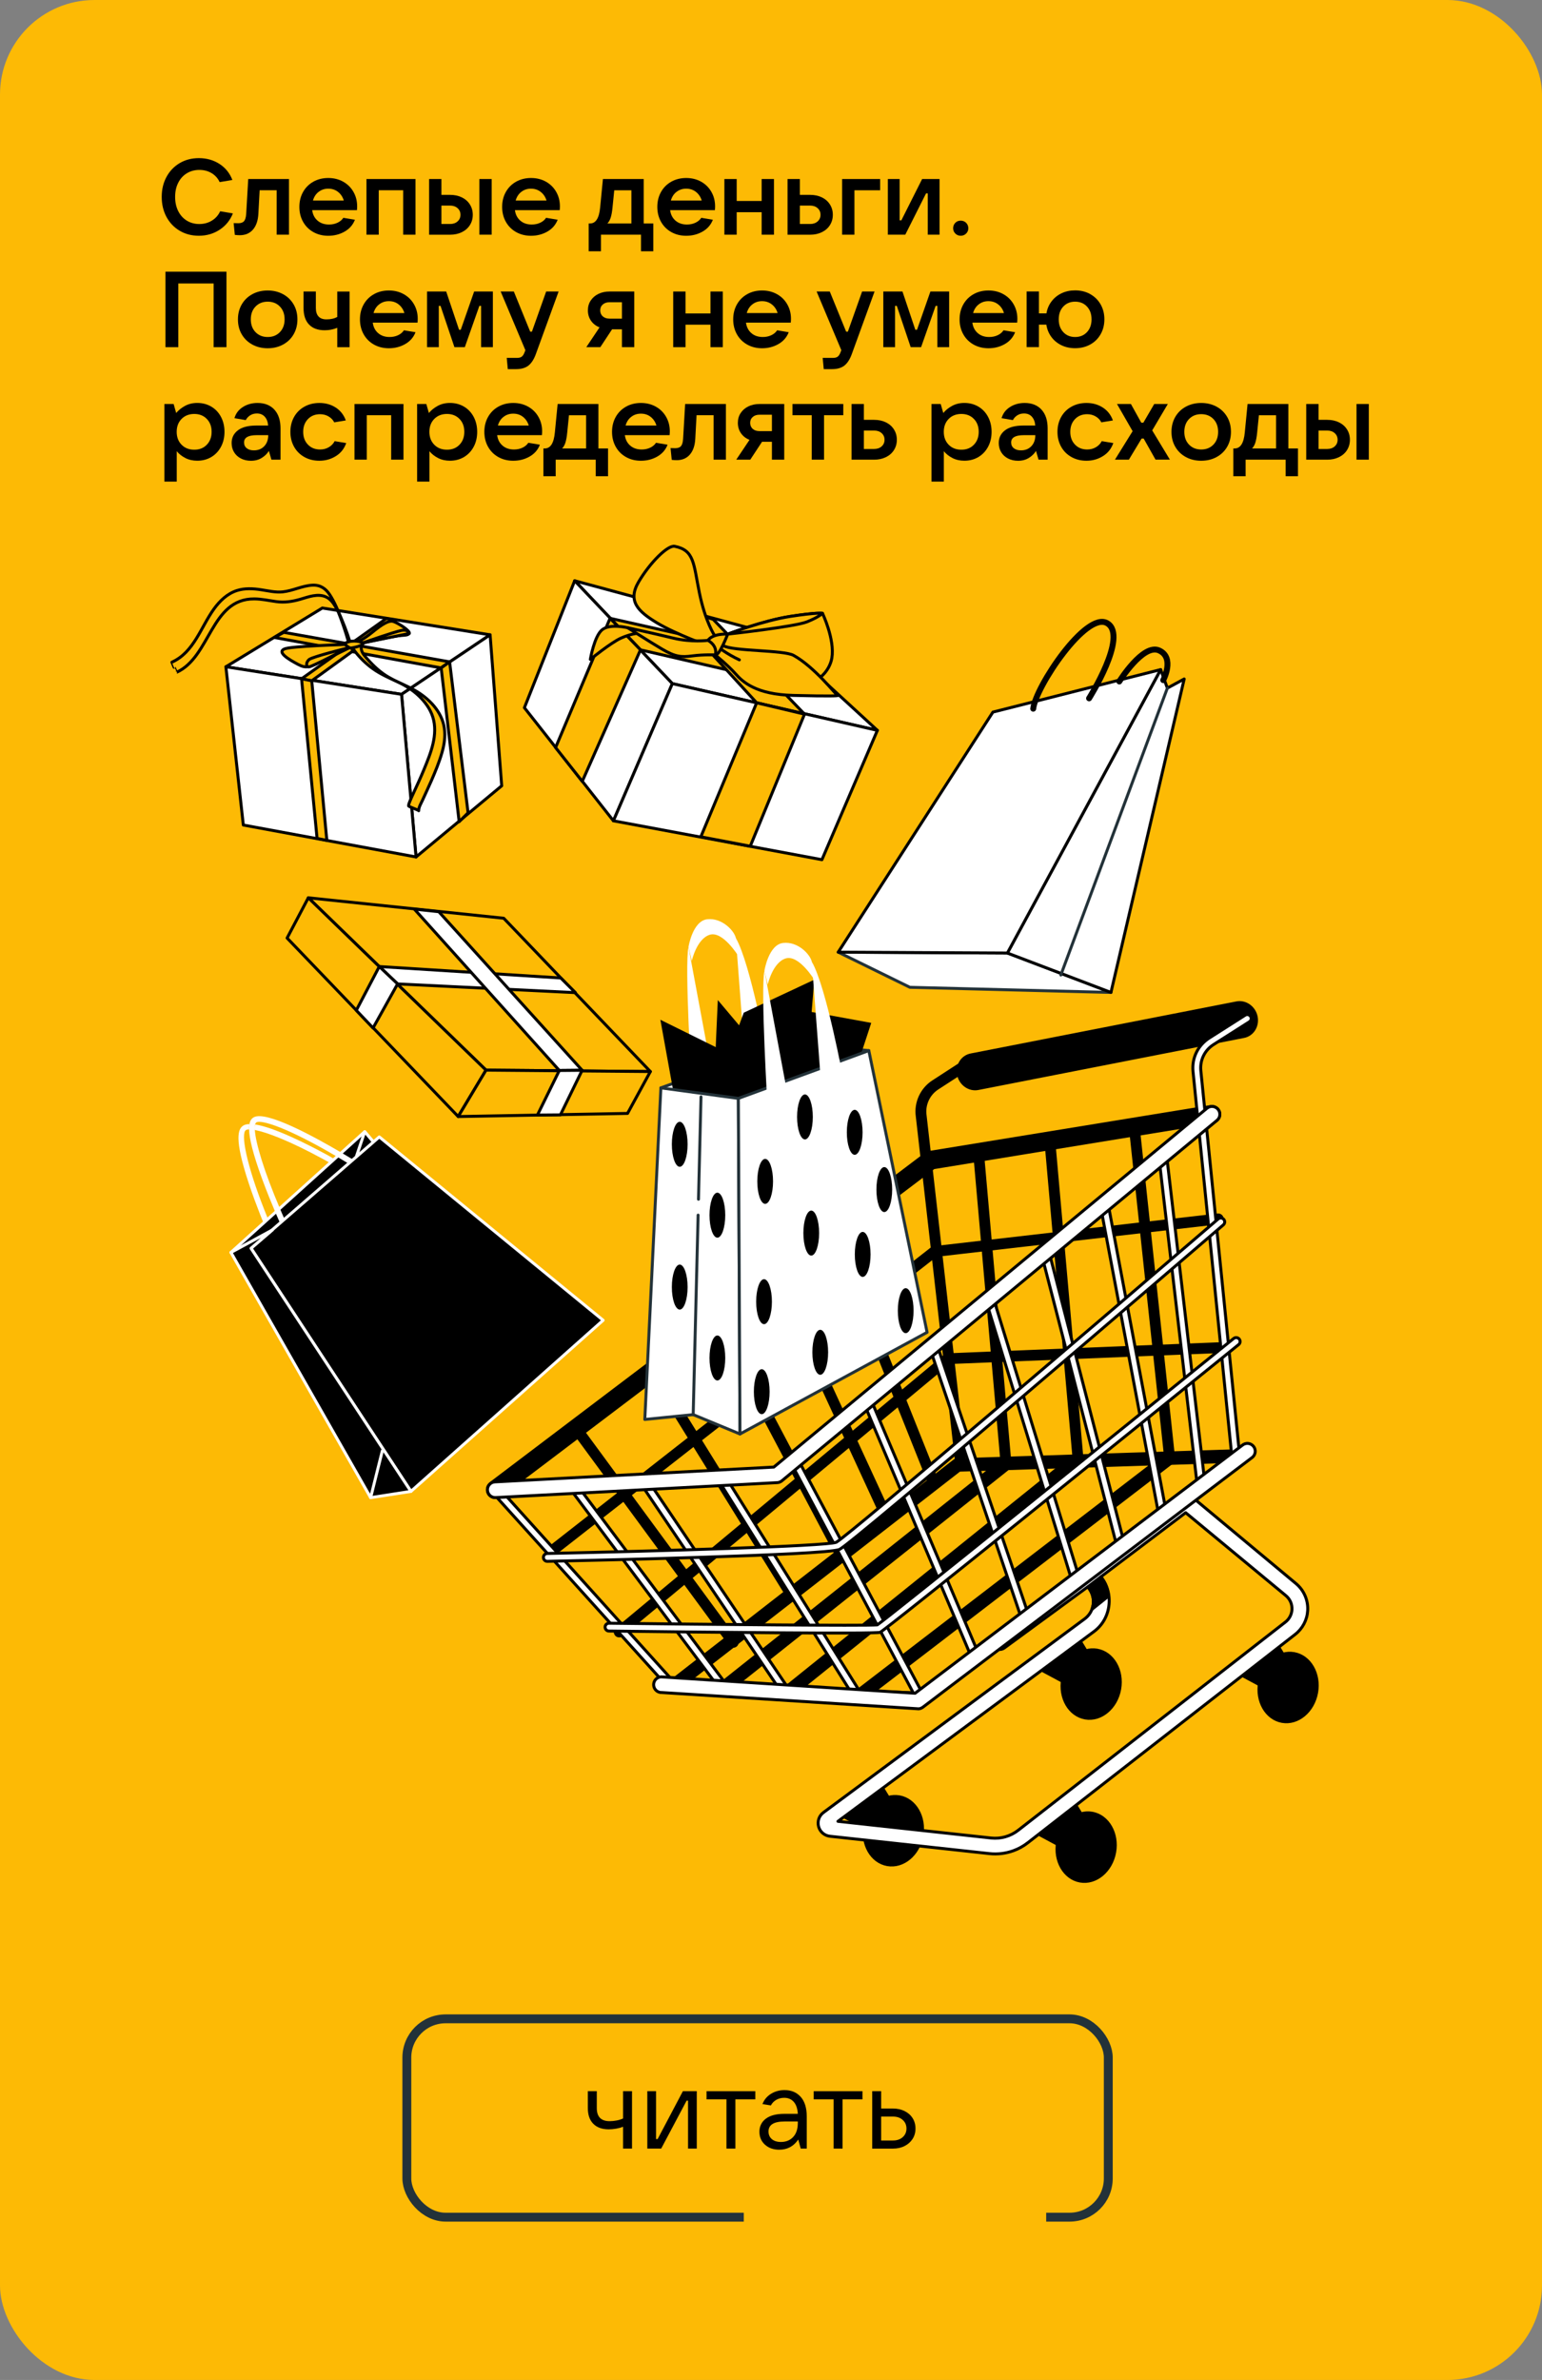 <?xml version="1.0" encoding="UTF-8"?> <svg xmlns="http://www.w3.org/2000/svg" id="_Слой_2" data-name="Слой 2" viewBox="0 0 521 804"><rect x="0" y="0" width="521" height="804" fill="#808080" stroke="none"/><defs><style> .cls-1, .cls-2, .cls-3, .cls-4, .cls-5, .cls-6, .cls-7, .cls-8 { stroke-linecap: round; stroke-linejoin: round; } .cls-1, .cls-2, .cls-5, .cls-6, .cls-7 { stroke: #000; } .cls-1, .cls-9 { fill: #fdba05; } .cls-2, .cls-3, .cls-10 { fill: #fff; } .cls-3, .cls-4, .cls-11 { stroke: #233239; } .cls-4, .cls-5, .cls-11, .cls-6 { fill: none; } .cls-11 { stroke-miterlimit: 10; stroke-width: 3px; } .cls-6 { stroke-width: 2px; } .cls-8 { stroke: #fff; } .cls-12, .cls-10, .cls-9 { stroke-width: 0px; } </style></defs><g id="_Слой_1-2" data-name="Слой 1"><g><rect class="cls-9" width="521" height="804" rx="31.95" ry="31.95"></rect><rect class="cls-11" x="137.46" y="682" width="237" height="67" rx="13.09" ry="13.09"></rect><rect class="cls-9" x="251.3" y="732.5" width="102.18" height="31" rx="11.57" ry="11.57"></rect><g><path class="cls-12" d="M210.51,718.46c-.68.28-1.46.49-2.32.64s-1.71.23-2.51.23c-2.24,0-3.98-.62-5.22-1.87-1.24-1.25-1.85-3.02-1.85-5.31v-5.71h3.03v5.71c0,2.95,1.45,4.42,4.35,4.42.76,0,1.54-.08,2.34-.23s1.54-.38,2.19-.68v-9.22h3.02v19.39h-3.02v-7.37Z"></path><path class="cls-12" d="M223.4,725.83h-4.69v-19.39h2.95v16.18h.53l8.54-16.18h4.69v19.39h-2.95v-16.18h-.49l-8.58,16.18Z"></path><path class="cls-12" d="M248.47,725.83h-3.02v-16.63h-6.73v-2.76h16.48v2.76h-6.73v16.63Z"></path><path class="cls-12" d="M270.56,708.38c1.35,1.55,2.02,3.75,2.02,6.6v10.85h-2.04l-.83-3.06c-1.54,2.29-3.68,3.44-6.43,3.44-1.97,0-3.57-.57-4.82-1.7s-1.87-2.59-1.87-4.38.72-3.31,2.17-4.4c1.45-1.1,3.53-1.64,6.26-1.64h4.54c-.1-1.76-.55-3.11-1.36-4.03-.81-.92-1.89-1.38-3.25-1.38-.98,0-1.87.23-2.66.68-.79.45-1.41,1.08-1.83,1.89l-2.84-.45c.55-1.46,1.51-2.61,2.86-3.46,1.35-.84,2.88-1.27,4.59-1.27,2.32,0,4.15.78,5.5,2.33ZM267.97,721.93c1.06-1.11,1.59-2.7,1.59-4.76v-.49h-4.5c-3.6,0-5.4,1.12-5.4,3.37,0,1.08.38,1.95,1.13,2.59s1.78.96,3.06.96c1.69,0,3.06-.55,4.12-1.66Z"></path><path class="cls-12" d="M284.68,725.83h-3.02v-16.63h-6.73v-2.76h16.48v2.76h-6.73v16.63Z"></path><path class="cls-12" d="M294.7,725.83v-19.39h3.02v5.86h4.01c1.46,0,2.77.29,3.93.87,1.16.58,2.06,1.38,2.7,2.4.64,1.02.96,2.19.96,3.5s-.33,2.48-.98,3.5c-.66,1.02-1.56,1.82-2.7,2.4s-2.45.87-3.91.87h-7.03ZM301.73,723.1c1.34,0,2.43-.38,3.27-1.13s1.27-1.73,1.27-2.91-.42-2.15-1.27-2.91c-.84-.76-1.93-1.13-3.27-1.13h-4.01v8.09h4.01Z"></path></g><g><path class="cls-12" d="M60.72,77.96c-1.9-1.12-3.39-2.68-4.47-4.67-1.07-1.99-1.61-4.25-1.61-6.78s.54-4.76,1.61-6.74c1.07-1.99,2.56-3.54,4.47-4.67s4.06-1.68,6.47-1.68c2.63,0,4.95.66,6.98,1.97s3.47,3.12,4.34,5.41l-4.3.72c-.6-1.3-1.51-2.31-2.73-3.04s-2.6-1.08-4.14-1.08-3.01.39-4.25,1.16c-1.24.77-2.21,1.84-2.89,3.22-.69,1.37-1.03,2.95-1.03,4.74s.34,3.37,1.03,4.76c.69,1.39,1.65,2.46,2.89,3.24,1.24.77,2.66,1.16,4.25,1.16s2.98-.38,4.23-1.14c1.25-.76,2.19-1.81,2.82-3.17l4.3.72c-.92,2.31-2.4,4.15-4.47,5.51-2.06,1.36-4.41,2.04-7.03,2.04-2.41,0-4.57-.56-6.47-1.68Z"></path><path class="cls-12" d="M83.86,60.48h13.78v18.8h-4.16v-15.01h-5.75l-.43,7.92c-.12,2.31-.73,4.1-1.83,5.37-1.1,1.27-2.59,1.9-4.47,1.9-.48,0-1.04-.04-1.66-.11l-.4-3.98c.29.02.81.04,1.56.04.92,0,1.57-.24,1.97-.71.4-.47.63-1.28.71-2.44l.69-11.79Z"></path><path class="cls-12" d="M120.6,71h-15.12c.19,1.47.79,2.65,1.81,3.53s2.3,1.32,3.87,1.32c1.06,0,2.02-.2,2.88-.61.86-.41,1.51-.96,1.97-1.66l3.91.65c-.67,1.74-1.84,3.07-3.49,4.01-1.65.94-3.49,1.41-5.52,1.41-1.88,0-3.56-.42-5.04-1.25-1.48-.83-2.64-1.99-3.47-3.47-.83-1.48-1.25-3.16-1.25-5.04s.42-3.56,1.25-5.04c.83-1.48,1.99-2.64,3.47-3.47,1.48-.83,3.16-1.25,5.04-1.25s3.56.42,5.04,1.25c1.48.83,2.64,1.98,3.47,3.44.83,1.46,1.25,3.08,1.25,4.86,0,.36-.02.81-.07,1.34ZM107.64,64.82c-.93.72-1.56,1.7-1.9,2.93h10.42c-.36-1.21-1.01-2.18-1.93-2.91-.93-.74-2.03-1.1-3.31-1.1s-2.34.36-3.27,1.08Z"></path><path class="cls-12" d="M127.98,79.28h-4.16v-18.8h16.56v18.8h-4.16v-15.01h-8.25v15.01Z"></path><path class="cls-12" d="M144.98,79.28v-18.8h4.16v5.35h2.93c1.5,0,2.82.28,3.98.85s2.06,1.36,2.71,2.39.98,2.19.98,3.49-.33,2.47-.98,3.49c-.65,1.03-1.56,1.82-2.73,2.39-1.17.57-2.49.85-3.96.85h-7.09ZM152.07,75.67c1.04,0,1.88-.29,2.53-.87.65-.58.98-1.33.98-2.24s-.33-1.66-.98-2.24c-.65-.58-1.5-.87-2.53-.87h-2.93v6.22h2.93ZM166.13,79.28h-4.16v-18.8h4.16v18.8Z"></path><path class="cls-12" d="M189.1,71h-15.12c.19,1.47.8,2.65,1.81,3.53s2.3,1.32,3.87,1.32c1.06,0,2.02-.2,2.88-.61s1.51-.96,1.97-1.66l3.91.65c-.68,1.74-1.84,3.07-3.49,4.01-1.65.94-3.49,1.41-5.51,1.41-1.88,0-3.56-.42-5.04-1.25s-2.64-1.99-3.47-3.47-1.25-3.16-1.25-5.04.42-3.56,1.25-5.04,1.99-2.64,3.47-3.47,3.16-1.25,5.04-1.25,3.56.42,5.04,1.25,2.64,1.98,3.47,3.44c.83,1.46,1.25,3.08,1.25,4.86,0,.36-.02.81-.07,1.34ZM176.13,64.82c-.93.72-1.56,1.7-1.9,2.93h10.42c-.36-1.21-1.01-2.18-1.94-2.91s-2.03-1.1-3.31-1.1-2.34.36-3.27,1.08Z"></path><path class="cls-12" d="M198.9,84.89v-9.4h.47c1.93,0,3.06-1.8,3.4-5.39l.94-9.62h13.78v15.01h3.25v9.4h-4.16v-5.61h-13.53v5.61h-4.16ZM213.33,75.49v-11.21h-5.79l-.58,5.75c-.14,1.47-.35,2.63-.62,3.47-.27.84-.64,1.51-1.12,1.99h8.1Z"></path><path class="cls-12" d="M241.54,71h-15.12c.19,1.47.79,2.65,1.81,3.53s2.3,1.32,3.87,1.32c1.06,0,2.02-.2,2.88-.61.86-.41,1.51-.96,1.97-1.66l3.91.65c-.67,1.74-1.84,3.07-3.49,4.01-1.65.94-3.49,1.41-5.52,1.41-1.88,0-3.56-.42-5.04-1.25-1.48-.83-2.64-1.99-3.47-3.47-.83-1.48-1.25-3.16-1.25-5.04s.42-3.56,1.25-5.04c.83-1.48,1.99-2.64,3.47-3.47,1.48-.83,3.16-1.25,5.04-1.25s3.56.42,5.04,1.25c1.48.83,2.64,1.98,3.47,3.44.83,1.46,1.25,3.08,1.25,4.86,0,.36-.02.81-.07,1.34ZM228.57,64.82c-.93.72-1.56,1.7-1.9,2.93h10.42c-.36-1.21-1.01-2.18-1.93-2.91-.93-.74-2.03-1.1-3.31-1.1s-2.34.36-3.27,1.08Z"></path><path class="cls-12" d="M257.34,67.89v-7.41h4.16v18.8h-4.16v-7.59h-8.43v7.59h-4.16v-18.8h4.16v7.41h8.43Z"></path><path class="cls-12" d="M266.09,79.28v-18.8h4.16v5.35h3.47c1.49,0,2.82.28,3.98.85s2.06,1.36,2.71,2.39c.65,1.02.98,2.19.98,3.49s-.33,2.47-.98,3.49c-.65,1.03-1.56,1.82-2.73,2.39-1.17.57-2.49.85-3.96.85h-7.63ZM273.72,75.67c1.04,0,1.88-.29,2.53-.87.65-.58.98-1.33.98-2.24s-.33-1.66-.98-2.24c-.65-.58-1.5-.87-2.53-.87h-3.47v6.22h3.47Z"></path><path class="cls-12" d="M288.69,79.28h-4.16v-18.8h12.84v3.8h-8.68v15.01Z"></path><path class="cls-12" d="M305.87,79.28h-5.89v-18.8h3.98v13.96h.58l7.02-13.96h5.89v18.8h-3.98v-13.96h-.58l-7.02,13.96Z"></path><path class="cls-12" d="M322.78,78.9c-.49-.49-.74-1.09-.74-1.79s.24-1.33.72-1.83c.48-.49,1.1-.74,1.84-.74s1.33.25,1.83.74c.49.5.74,1.1.74,1.83s-.25,1.3-.74,1.79c-.49.49-1.1.74-1.83.74s-1.33-.25-1.83-.74Z"></path><path class="cls-12" d="M60.25,117.28h-4.34v-25.5h20.61v25.5h-4.34v-21.52h-11.93v21.52Z"></path><path class="cls-12" d="M85.25,116.4c-1.53-.83-2.72-1.99-3.58-3.47-.86-1.48-1.28-3.16-1.28-5.04s.43-3.56,1.28-5.04c.86-1.48,2.05-2.64,3.58-3.47s3.26-1.25,5.19-1.25,3.66.42,5.19,1.25,2.72,1.99,3.58,3.47,1.28,3.16,1.28,5.04-.43,3.56-1.28,5.04-2.05,2.64-3.58,3.47-3.26,1.25-5.19,1.25-3.66-.42-5.19-1.25ZM94.57,112.2c1.06-1.1,1.59-2.54,1.59-4.32s-.53-3.22-1.59-4.32c-1.06-1.1-2.44-1.65-4.12-1.65s-3.06.55-4.12,1.65c-1.06,1.1-1.59,2.54-1.59,4.32s.53,3.22,1.59,4.32c1.06,1.1,2.43,1.65,4.12,1.65s3.06-.55,4.12-1.65Z"></path><path class="cls-12" d="M113.95,110.74c-.58.24-1.24.44-1.99.6-.75.16-1.5.23-2.24.23-2.31,0-4.09-.65-5.32-1.95-1.23-1.3-1.84-3.16-1.84-5.57v-5.57h4.16v5.57c0,1.25.3,2.21.9,2.86.6.65,1.49.98,2.68.98,1.47,0,2.69-.28,3.65-.83v-8.57h4.16v18.8h-4.16v-6.55Z"></path><path class="cls-12" d="M141.07,109h-15.12c.19,1.47.79,2.65,1.81,3.53s2.3,1.32,3.87,1.32c1.06,0,2.02-.2,2.88-.61.86-.41,1.51-.96,1.97-1.66l3.91.65c-.67,1.74-1.84,3.07-3.49,4.01-1.65.94-3.49,1.41-5.52,1.41-1.88,0-3.56-.42-5.04-1.25-1.48-.83-2.64-1.99-3.47-3.47-.83-1.48-1.25-3.16-1.25-5.04s.42-3.56,1.25-5.04c.83-1.48,1.99-2.64,3.47-3.47,1.48-.83,3.16-1.25,5.04-1.25s3.56.42,5.04,1.25c1.48.83,2.64,1.98,3.47,3.44.83,1.46,1.25,3.08,1.25,4.86,0,.36-.02.81-.07,1.34ZM128.11,102.82c-.93.72-1.56,1.7-1.9,2.93h10.42c-.36-1.21-1.01-2.18-1.93-2.91-.93-.74-2.03-1.1-3.31-1.1s-2.34.36-3.27,1.08Z"></path><path class="cls-12" d="M148.27,117.28h-3.98v-18.8h6.47l4.34,12.91h.58l4.52-12.91h6.33v18.8h-3.98v-13.96h-.58l-4.92,13.96h-3.51l-4.7-13.96h-.58v13.96Z"></path><path class="cls-12" d="M184.51,98.48h4.23l-7.7,21.16c-.65,1.78-1.49,3.07-2.51,3.87-1.03.79-2.39,1.19-4.1,1.19h-2.86l-.36-3.8h3.51c.7,0,1.24-.15,1.61-.45.37-.3.69-.83.96-1.57l.22-.58-8.35-19.82h4.45l5.53,13.56h.58l4.81-13.56Z"></path><path class="cls-12" d="M214.3,98.48v18.8h-4.16v-6.04h-3.33l-3.98,6.04h-4.74l4.48-6.69c-1.23-.48-2.19-1.23-2.89-2.24-.7-1.01-1.05-2.18-1.05-3.51,0-1.23.31-2.33.94-3.29.63-.96,1.5-1.72,2.6-2.26,1.11-.54,2.36-.81,3.76-.81h8.35ZM210.14,107.63v-5.53h-4.19c-.94,0-1.7.25-2.28.76-.58.51-.87,1.17-.87,1.99s.29,1.52.87,2.03c.58.51,1.34.76,2.28.76h4.19Z"></path><path class="cls-12" d="M240.05,105.89v-7.41h4.16v18.8h-4.16v-7.59h-8.43v7.59h-4.16v-18.8h4.16v7.41h8.43Z"></path><path class="cls-12" d="M267.17,109h-15.12c.19,1.47.8,2.65,1.81,3.53s2.3,1.32,3.87,1.32c1.06,0,2.02-.2,2.88-.61s1.51-.96,1.97-1.66l3.91.65c-.68,1.74-1.84,3.07-3.49,4.01-1.65.94-3.49,1.41-5.51,1.41-1.88,0-3.56-.42-5.04-1.25s-2.64-1.99-3.47-3.47-1.25-3.16-1.25-5.04.42-3.56,1.25-5.04,1.99-2.64,3.47-3.47,3.16-1.25,5.04-1.25,3.56.42,5.04,1.25,2.64,1.98,3.47,3.44c.83,1.46,1.25,3.08,1.25,4.86,0,.36-.02.81-.07,1.34ZM254.21,102.82c-.93.72-1.56,1.7-1.9,2.93h10.42c-.36-1.21-1.01-2.18-1.94-2.91s-2.03-1.1-3.31-1.1-2.34.36-3.27,1.08Z"></path><path class="cls-12" d="M291.26,98.48h4.23l-7.7,21.16c-.65,1.78-1.49,3.07-2.51,3.87-1.03.79-2.39,1.19-4.1,1.19h-2.86l-.36-3.8h3.51c.7,0,1.24-.15,1.61-.45.37-.3.69-.83.96-1.57l.22-.58-8.35-19.82h4.45l5.53,13.56h.58l4.81-13.56Z"></path><path class="cls-12" d="M302.43,117.28h-3.98v-18.8h6.47l4.34,12.91h.58l4.52-12.91h6.33v18.8h-3.98v-13.96h-.58l-4.92,13.96h-3.51l-4.7-13.96h-.58v13.96Z"></path><path class="cls-12" d="M343.66,109h-15.12c.19,1.47.8,2.65,1.81,3.53s2.3,1.32,3.87,1.32c1.06,0,2.02-.2,2.88-.61s1.51-.96,1.97-1.66l3.91.65c-.68,1.74-1.84,3.07-3.49,4.01-1.65.94-3.49,1.41-5.51,1.41-1.88,0-3.56-.42-5.04-1.25s-2.64-1.99-3.47-3.47-1.25-3.16-1.25-5.04.42-3.56,1.25-5.04,1.99-2.64,3.47-3.47,3.16-1.25,5.04-1.25,3.56.42,5.04,1.25,2.64,1.98,3.47,3.44c.83,1.46,1.25,3.08,1.25,4.86,0,.36-.02.81-.07,1.34ZM330.69,102.82c-.93.72-1.56,1.7-1.9,2.93h10.42c-.36-1.21-1.01-2.18-1.94-2.91s-2.03-1.1-3.31-1.1-2.34.36-3.27,1.08Z"></path><path class="cls-12" d="M368.36,99.36c1.49.83,2.66,1.99,3.51,3.47.84,1.48,1.27,3.16,1.27,5.04s-.42,3.56-1.27,5.04c-.84,1.48-2.01,2.64-3.51,3.47-1.5.83-3.2,1.25-5.1,1.25-1.71,0-3.25-.33-4.63-1s-2.51-1.6-3.4-2.8c-.89-1.21-1.46-2.59-1.7-4.16h-2.5v7.59h-4.16v-18.8h4.16v7.41h2.53c.26-1.54.84-2.9,1.74-4.07.89-1.17,2.02-2.08,3.38-2.73,1.36-.65,2.89-.98,4.57-.98,1.9,0,3.6.42,5.1,1.25ZM367.26,112.2c1.02-1.1,1.54-2.54,1.54-4.32s-.51-3.22-1.54-4.32-2.36-1.65-4-1.65-2.97.55-4,1.65-1.54,2.54-1.54,4.32.51,3.22,1.54,4.32c1.02,1.1,2.36,1.65,4,1.65s2.97-.55,4-1.65Z"></path><path class="cls-12" d="M55.55,162.7v-26.22h3.11l.87,3.04c.77-.94,1.76-1.74,2.97-2.4,1.21-.66,2.59-1,4.16-1,1.76,0,3.34.42,4.74,1.25,1.4.83,2.49,1.99,3.27,3.47s1.18,3.16,1.18,5.04-.39,3.56-1.18,5.04-1.88,2.64-3.27,3.47c-1.4.83-2.98,1.25-4.74,1.25-1.52,0-2.87-.31-4.05-.92-1.18-.61-2.15-1.38-2.89-2.3v10.27h-4.16ZM69.87,150.24c1.08-1.12,1.63-2.57,1.63-4.36s-.54-3.24-1.63-4.36-2.5-1.68-4.23-1.68-3.19.56-4.29,1.68c-1.1,1.12-1.65,2.57-1.65,4.36s.55,3.24,1.65,4.36c1.1,1.12,2.53,1.68,4.29,1.68s3.15-.56,4.23-1.68Z"></path><path class="cls-12" d="M92.7,138.38c1.39,1.51,2.08,3.62,2.08,6.35v10.56h-3.07l-.87-2.96c-.53.89-1.31,1.67-2.35,2.33-1.04.66-2.27,1-3.69,1-1.25,0-2.38-.25-3.38-.76-1-.51-1.78-1.22-2.33-2.13-.56-.92-.83-1.95-.83-3.11,0-1.78.71-3.21,2.12-4.29,1.41-1.07,3.47-1.61,6.17-1.61h4.05c-.1-1.25-.48-2.25-1.14-2.98s-1.55-1.1-2.66-1.1c-.89,0-1.66.22-2.31.65-.65.43-1.13.96-1.45,1.59l-3.83-.65c.46-1.59,1.4-2.84,2.84-3.76,1.43-.92,3.09-1.38,4.97-1.38,2.41,0,4.31.75,5.7,2.26ZM89.29,150.73c.89-.94,1.34-2.18,1.34-3.72h-3.94c-2.82,0-4.23.82-4.23,2.46,0,.82.3,1.47.9,1.95s1.41.72,2.42.72c1.45,0,2.62-.47,3.51-1.41Z"></path><path class="cls-12" d="M102.85,154.4c-1.5-.83-2.66-1.99-3.49-3.47s-1.25-3.16-1.25-5.04.42-3.56,1.25-5.04,1.99-2.64,3.49-3.47c1.49-.83,3.18-1.25,5.06-1.25,2.07,0,3.91.51,5.51,1.54,1.6,1.03,2.74,2.48,3.42,4.36l-3.91.65c-.41-.82-1.04-1.48-1.9-1.99-.86-.51-1.81-.76-2.88-.76-1.69,0-3.06.55-4.12,1.66-1.06,1.11-1.59,2.54-1.59,4.3s.53,3.2,1.59,4.3c1.06,1.11,2.43,1.66,4.12,1.66,1.11,0,2.1-.26,2.97-.78s1.52-1.2,1.95-2.04l3.91.65c-.67,1.91-1.84,3.38-3.51,4.41-1.66,1.04-3.52,1.56-5.57,1.56-1.88,0-3.57-.42-5.06-1.25Z"></path><path class="cls-12" d="M123.93,155.28h-4.16v-18.8h16.56v18.8h-4.16v-15.01h-8.25v15.01Z"></path><path class="cls-12" d="M140.93,162.7v-26.22h3.11l.87,3.04c.77-.94,1.76-1.74,2.97-2.4,1.21-.66,2.59-1,4.16-1,1.76,0,3.34.42,4.74,1.25,1.4.83,2.49,1.99,3.27,3.47s1.18,3.16,1.18,5.04-.39,3.56-1.18,5.04-1.88,2.64-3.27,3.47c-1.4.83-2.98,1.25-4.74,1.25-1.52,0-2.87-.31-4.05-.92-1.18-.61-2.15-1.38-2.89-2.3v10.27h-4.16ZM155.25,150.24c1.08-1.12,1.63-2.57,1.63-4.36s-.54-3.24-1.63-4.36-2.5-1.68-4.23-1.68-3.19.56-4.29,1.68c-1.1,1.12-1.65,2.57-1.65,4.36s.55,3.24,1.65,4.36c1.1,1.12,2.53,1.68,4.29,1.68s3.15-.56,4.23-1.68Z"></path><path class="cls-12" d="M183.1,147h-15.12c.19,1.47.79,2.65,1.81,3.53s2.3,1.32,3.87,1.32c1.06,0,2.02-.2,2.88-.61.86-.41,1.51-.96,1.97-1.66l3.91.65c-.67,1.74-1.84,3.07-3.49,4.01-1.65.94-3.49,1.41-5.52,1.41-1.88,0-3.56-.42-5.04-1.25-1.48-.83-2.64-1.99-3.47-3.47-.83-1.48-1.25-3.16-1.25-5.04s.42-3.56,1.25-5.04c.83-1.48,1.99-2.64,3.47-3.47,1.48-.83,3.16-1.25,5.04-1.25s3.56.42,5.04,1.25c1.48.83,2.64,1.98,3.47,3.44.83,1.46,1.25,3.08,1.25,4.86,0,.36-.02.81-.07,1.34ZM170.13,140.82c-.93.72-1.56,1.7-1.9,2.93h10.42c-.36-1.21-1.01-2.18-1.93-2.91-.93-.74-2.03-1.1-3.31-1.1s-2.34.36-3.27,1.08Z"></path><path class="cls-12" d="M183.6,160.89v-9.4h.47c1.93,0,3.06-1.8,3.4-5.39l.94-9.62h13.78v15.01h3.25v9.4h-4.16v-5.61h-13.53v5.61h-4.16ZM198.03,151.49v-11.21h-5.79l-.58,5.75c-.14,1.47-.35,2.63-.61,3.47-.27.84-.64,1.51-1.12,1.99h8.1Z"></path><path class="cls-12" d="M226.24,147h-15.12c.19,1.47.79,2.65,1.81,3.53s2.3,1.32,3.87,1.32c1.06,0,2.02-.2,2.88-.61.86-.41,1.51-.96,1.97-1.66l3.91.65c-.67,1.74-1.84,3.07-3.49,4.01-1.65.94-3.49,1.41-5.52,1.41-1.88,0-3.56-.42-5.04-1.25-1.48-.83-2.64-1.99-3.47-3.47-.83-1.48-1.25-3.16-1.25-5.04s.42-3.56,1.25-5.04c.83-1.48,1.99-2.64,3.47-3.47,1.48-.83,3.16-1.25,5.04-1.25s3.56.42,5.04,1.25c1.48.83,2.64,1.98,3.47,3.44.83,1.46,1.25,3.08,1.25,4.86,0,.36-.02.81-.07,1.34ZM213.27,140.82c-.93.72-1.56,1.7-1.9,2.93h10.42c-.36-1.21-1.01-2.18-1.93-2.91-.93-.74-2.03-1.1-3.31-1.1s-2.34.36-3.27,1.08Z"></path><path class="cls-12" d="M231.48,136.48h13.78v18.8h-4.16v-15.01h-5.75l-.43,7.92c-.12,2.31-.73,4.1-1.83,5.37-1.1,1.27-2.59,1.9-4.47,1.9-.48,0-1.04-.04-1.66-.11l-.4-3.98c.29.02.81.04,1.56.04.92,0,1.57-.24,1.97-.71.4-.47.63-1.28.71-2.44l.69-11.79Z"></path><path class="cls-12" d="M264.97,136.48v18.8h-4.16v-6.04h-3.33l-3.98,6.04h-4.74l4.48-6.69c-1.23-.48-2.19-1.23-2.89-2.24-.7-1.01-1.05-2.18-1.05-3.51,0-1.23.31-2.33.94-3.29.63-.96,1.49-1.72,2.6-2.26,1.11-.54,2.36-.81,3.76-.81h8.35ZM260.81,145.63v-5.53h-4.2c-.94,0-1.7.25-2.28.76-.58.51-.87,1.17-.87,1.99s.29,1.52.87,2.03c.58.51,1.34.76,2.28.76h4.2Z"></path><path class="cls-12" d="M278.42,155.28h-4.16v-15.01h-6.51v-3.8h17.18v3.8h-6.51v15.01Z"></path><path class="cls-12" d="M287.72,155.28v-18.8h4.16v5.35h3.47c1.49,0,2.82.28,3.98.85s2.06,1.36,2.71,2.39c.65,1.02.98,2.19.98,3.49s-.33,2.47-.98,3.49c-.65,1.03-1.56,1.82-2.73,2.39-1.17.57-2.49.85-3.96.85h-7.63ZM295.35,151.67c1.04,0,1.88-.29,2.53-.87.65-.58.98-1.33.98-2.24s-.33-1.66-.98-2.24c-.65-.58-1.5-.87-2.53-.87h-3.47v6.22h3.47Z"></path><path class="cls-12" d="M314.73,162.7v-26.22h3.11l.87,3.04c.77-.94,1.76-1.74,2.97-2.4,1.21-.66,2.59-1,4.16-1,1.76,0,3.34.42,4.74,1.25,1.4.83,2.49,1.99,3.27,3.47s1.18,3.16,1.18,5.04-.39,3.56-1.18,5.04-1.88,2.64-3.27,3.47c-1.4.83-2.98,1.25-4.74,1.25-1.52,0-2.87-.31-4.05-.92-1.18-.61-2.15-1.38-2.89-2.3v10.27h-4.16ZM329.05,150.24c1.08-1.12,1.63-2.57,1.63-4.36s-.54-3.24-1.63-4.36-2.5-1.68-4.23-1.68-3.19.56-4.29,1.68c-1.1,1.12-1.65,2.57-1.65,4.36s.55,3.24,1.65,4.36c1.1,1.12,2.53,1.68,4.29,1.68s3.15-.56,4.23-1.68Z"></path><path class="cls-12" d="M351.89,138.38c1.39,1.51,2.08,3.62,2.08,6.35v10.56h-3.07l-.87-2.96c-.53.89-1.31,1.67-2.35,2.33-1.04.66-2.27,1-3.69,1-1.25,0-2.38-.25-3.38-.76-1-.51-1.78-1.22-2.33-2.13-.55-.92-.83-1.95-.83-3.11,0-1.78.71-3.21,2.12-4.29,1.41-1.07,3.46-1.61,6.17-1.61h4.05c-.1-1.25-.48-2.25-1.14-2.98-.66-.74-1.55-1.1-2.66-1.1-.89,0-1.66.22-2.31.65-.65.43-1.13.96-1.45,1.59l-3.83-.65c.46-1.59,1.4-2.84,2.84-3.76s3.09-1.38,4.97-1.38c2.41,0,4.31.75,5.7,2.26ZM348.47,150.73c.89-.94,1.34-2.18,1.34-3.72h-3.94c-2.82,0-4.23.82-4.23,2.46,0,.82.3,1.47.9,1.95.6.48,1.41.72,2.42.72,1.45,0,2.62-.47,3.51-1.41Z"></path><path class="cls-12" d="M362.03,154.4c-1.5-.83-2.66-1.99-3.49-3.47s-1.25-3.16-1.25-5.04.42-3.56,1.25-5.04,1.99-2.64,3.49-3.47c1.49-.83,3.18-1.25,5.06-1.25,2.07,0,3.91.51,5.51,1.54,1.6,1.03,2.74,2.48,3.42,4.36l-3.91.65c-.41-.82-1.04-1.48-1.9-1.99-.86-.51-1.81-.76-2.88-.76-1.69,0-3.06.55-4.12,1.66-1.06,1.11-1.59,2.54-1.59,4.3s.53,3.2,1.59,4.3c1.06,1.11,2.43,1.66,4.12,1.66,1.11,0,2.1-.26,2.97-.78s1.52-1.2,1.95-2.04l3.91.65c-.67,1.91-1.84,3.38-3.51,4.41-1.66,1.04-3.52,1.56-5.57,1.56-1.88,0-3.57-.42-5.06-1.25Z"></path><path class="cls-12" d="M381.41,155.28h-4.7l5.97-9.62-5.28-9.19h4.7l3.51,6.33h.69l3.69-6.33h4.59l-5.28,8.93,5.97,9.87h-4.85l-4.01-7.12h-.69l-4.3,7.12Z"></path><path class="cls-12" d="M400.67,154.4c-1.53-.83-2.72-1.99-3.58-3.47-.86-1.48-1.28-3.16-1.28-5.04s.43-3.56,1.28-5.04c.86-1.48,2.05-2.64,3.58-3.47s3.26-1.25,5.19-1.25,3.66.42,5.19,1.25,2.72,1.99,3.58,3.47,1.28,3.16,1.28,5.04-.43,3.56-1.28,5.04-2.05,2.64-3.58,3.47-3.26,1.25-5.19,1.25-3.66-.42-5.19-1.25ZM409.98,150.2c1.06-1.1,1.59-2.54,1.59-4.32s-.53-3.22-1.59-4.32c-1.06-1.1-2.44-1.65-4.12-1.65s-3.06.55-4.12,1.65c-1.06,1.1-1.59,2.54-1.59,4.32s.53,3.22,1.59,4.32c1.06,1.1,2.43,1.65,4.12,1.65s3.06-.55,4.12-1.65Z"></path><path class="cls-12" d="M416.71,160.89v-9.4h.47c1.93,0,3.06-1.8,3.4-5.39l.94-9.62h13.78v15.01h3.25v9.4h-4.16v-5.61h-13.53v5.61h-4.16ZM431.14,151.49v-11.21h-5.79l-.58,5.75c-.14,1.47-.35,2.63-.61,3.47-.27.84-.64,1.51-1.12,1.99h8.1Z"></path><path class="cls-12" d="M441.34,155.28v-18.8h4.16v5.35h2.93c1.49,0,2.82.28,3.98.85s2.06,1.36,2.71,2.39c.65,1.02.98,2.19.98,3.49s-.33,2.47-.98,3.49c-.65,1.03-1.56,1.82-2.73,2.39-1.17.57-2.49.85-3.96.85h-7.09ZM448.43,151.67c1.04,0,1.88-.29,2.53-.87.65-.58.98-1.33.98-2.24s-.33-1.66-.98-2.24c-.65-.58-1.5-.87-2.53-.87h-2.93v6.22h2.93ZM462.49,155.28h-4.16v-18.8h4.16v18.8Z"></path></g><g><g><g><path class="cls-7" d="M168.24,505.76c.25-.09.48-.22.7-.38l146.53-110.92,94.44-15.41c1.45-.24,2.43-1.6,2.19-3.05-.24-1.45-1.6-2.43-3.05-2.19l-95.09,15.51c-.43.07-.83.24-1.18.5l-147.06,111.32c-1.17.89-1.4,2.55-.52,3.72.72.95,1.95,1.28,3.02.9Z"></path><path class="cls-7" d="M325.02,495.33c.58-.21.95-.8.86-1.43l-13.32-117.16c-.49-3.57,1.15-7.15,4.17-9.11l8.57-5.56c.62-.4.79-1.22.39-1.84-.4-.62-1.22-.79-1.84-.39l-8.57,5.56c-3.89,2.52-5.99,7.11-5.36,11.7l13.32,117.16c.1.73.77,1.23,1.5,1.13.09-.01.18-.04.27-.07Z"></path><g><path class="cls-7" d="M187.23,524.94c.14-.05.27-.12.39-.22l128.6-100.63,95.49-11c.73-.05,1.28-.69,1.23-1.42-.05-.73-.69-1.28-1.42-1.23l-95.9,11.02c-.27.02-.53.12-.74.29l-128.92,100.89c-.57.46-.66,1.3-.2,1.87.36.45.96.6,1.48.41Z"></path><path class="cls-7" d="M209.68,552.58c.14-.05.27-.12.38-.22l110.63-92.06,94.55-3.83c.73-.05,1.28-.68,1.23-1.42-.05-.73-.69-1.28-1.42-1.23l-94.97,3.86c-.27.02-.53.12-.74.29l-110.96,92.32c-.57.46-.66,1.3-.2,1.87.36.45.97.6,1.48.42Z"></path><path class="cls-7" d="M382.23,383.65l2.62-.43,11.59,108.53c.08.63-.3,1.2-.87,1.41-.09.03-.19.06-.29.07-.73.09-1.39-.43-1.48-1.16l-11.58-108.43Z"></path><path class="cls-7" d="M353.65,388.33l2.62-.43,9.26,104.49c.08.63-.29,1.21-.87,1.41-.09.03-.19.06-.29.07-.73.09-1.39-.42-1.48-1.15l-9.25-104.39Z"></path><path class="cls-7" d="M329.55,392.24l2.62-.43,8.99,101.72c.08.63-.29,1.21-.87,1.41-.09.03-.19.06-.29.07-.73.09-1.39-.42-1.48-1.15l-8.97-101.63Z"></path><path class="cls-7" d="M222.95,464.5s0,0,0,0l45.57,73.6c.41.61.24,1.43-.37,1.84-.09.06-.19.11-.29.14-.56.2-1.21,0-1.55-.51l-45.49-73.47,2.13-1.61Z"></path><path class="cls-7" d="M244.75,448c.14.1.25.23.34.39l40.18,76.15c.37.64.15,1.45-.49,1.81-.07.04-.14.07-.22.1-.59.21-1.27-.02-1.6-.59l-40.18-76.15c-.03-.06-.06-.12-.08-.18l2.04-1.54Z"></path><path class="cls-7" d="M197.3,483.92s0,0,.01.01l51.5,70.08c.44.58.33,1.42-.26,1.86-.11.08-.23.15-.35.19-.53.19-1.15.03-1.51-.45l-51.5-70.08s0-.01,0-.02l2.12-1.6Z"></path><path class="cls-7" d="M264.36,433.16c.1.1.18.21.25.35l36.46,79.07c.32.66.04,1.46-.62,1.77-.04.02-.08.04-.13.05-.63.23-1.35-.06-1.65-.68l-36.42-78.98,2.1-1.59Z"></path><path class="cls-7" d="M283.91,418.35l32.64,81.78c.27.68-.07,1.45-.75,1.72-.01,0-.02,0-.04.01-.67.24-1.42-.09-1.69-.77l-32.37-81.09,2.2-1.66Z"></path></g></g><g><path class="cls-7" d="M228.96,570.57c.17-.06.34-.15.49-.27l94.72-73.65,92.09-2.97c.98-.03,1.74-.85,1.71-1.83-.03-.98-.85-1.74-1.83-1.71l-92.67,2.99c-.37.01-.73.14-1.03.37l-95.17,74c-.77.6-.91,1.71-.31,2.48.48.62,1.3.83,2,.58Z"></path><path class="cls-7" d="M292.36,573.47c.17-.06.33-.15.48-.27l103.2-79.18c.77-.6.92-1.71.32-2.48-.6-.77-1.71-.92-2.48-.32l-103.2,79.18c-.77.6-.92,1.71-.32,2.48.48.62,1.3.84,2,.59Z"></path><path class="cls-7" d="M267.47,572.8c.18-.06.35-.16.51-.29l97.01-78.06c.76-.61.88-1.73.27-2.49-.61-.76-1.73-.88-2.49-.27l-97.01,78.06c-.76.61-.88,1.73-.27,2.49.49.6,1.29.81,1.98.56Z"></path><path class="cls-7" d="M246.23,571.02c.18-.06.35-.16.5-.28l94.31-74.99c.77-.61.89-1.72.28-2.49-.61-.77-1.72-.9-2.49-.28l-94.31,74.99c-.77.61-.89,1.72-.28,2.49.49.61,1.29.82,1.99.57Z"></path></g><g><g><g><path class="cls-7" d="M357.35,622.28c-1.13,6.32,2.27,12.22,7.59,13.17,5.32.95,10.54-3.41,11.67-9.74,1.13-6.32-2.27-12.22-7.59-13.17-5.32-.95-10.54,3.41-11.67,9.74Z"></path><path class="cls-7" d="M361.74,624.01c-.68,3.84,1.38,7.42,4.61,8,3.23.58,6.4-2.07,7.09-5.91.68-3.84-1.38-7.42-4.61-8-3.23-.58-6.4,2.07-7.09,5.92Z"></path></g><path class="cls-7" d="M362.57,608.35l8.23,13.52c.85,1.39.76,3.16-.22,4.46h0c-1.18,1.57-3.33,2.04-5.06,1.11l-15.8-8.48,12.85-10.62Z"></path></g><g><g><ellipse class="cls-7" cx="301.86" cy="618.47" rx="11.63" ry="9.78" transform="translate(-359.94 807.29) rotate(-79.91)"></ellipse><path class="cls-7" d="M296.62,618.49c-.68,3.84,1.38,7.42,4.61,8,3.23.57,6.4-2.07,7.09-5.92.68-3.84-1.38-7.42-4.61-8-3.23-.57-6.4,2.07-7.09,5.92Z"></path></g><path class="cls-7" d="M297.45,602.83l8.23,13.52c.85,1.39.76,3.16-.22,4.46h0c-1.18,1.57-3.33,2.04-5.06,1.11l-15.8-8.48,12.85-10.62Z"></path></g><g><g><ellipse class="cls-7" cx="368.7" cy="568.94" rx="11.63" ry="9.78" transform="translate(-256.06 832.23) rotate(-79.91)"></ellipse><path class="cls-7" d="M363.46,568.96c-.68,3.84,1.38,7.42,4.61,8,3.23.58,6.4-2.07,7.09-5.91.68-3.84-1.38-7.42-4.61-8-3.23-.58-6.4,2.07-7.09,5.92Z"></path></g><path class="cls-7" d="M364.28,553.3l8.23,13.52c.85,1.39.76,3.16-.22,4.46h0c-1.18,1.57-3.33,2.04-5.06,1.11l-15.8-8.48,12.85-10.62Z"></path></g><g><g><ellipse class="cls-7" cx="435.23" cy="570.09" rx="11.63" ry="9.78" transform="translate(-202.31 898.69) rotate(-79.91)"></ellipse><path class="cls-7" d="M429.99,570.11c-.68,3.84,1.38,7.42,4.61,8,3.23.58,6.4-2.07,7.09-5.92.68-3.84-1.38-7.42-4.61-8-3.23-.57-6.4,2.07-7.09,5.92Z"></path></g><path class="cls-7" d="M430.82,554.45l8.23,13.52c.85,1.39.76,3.16-.22,4.46h0c-1.18,1.57-3.33,2.04-5.06,1.11l-15.8-8.48,12.85-10.62Z"></path></g><path class="cls-2" d="M342.32,625.24c1.78-.64,3.46-1.56,4.99-2.76l90.29-70.35c2.5-1.95,4.04-4.88,4.23-8.04.21-3.51-1.29-6.94-4-9.17l-34.87-29.05c-.94-.77-2.28-.81-3.26-.09l-63.51,46.65c-1.18.87-1.44,2.53-.57,3.71.87,1.18,2.52,1.44,3.71.57l28.26-20.69c.03.06.07.12.11.18l.55.84c1.29,1.98,1.54,4.47.67,6.67-.5,1.27-1.35,2.36-2.44,3.17l-88.25,65.41c-1.49,1.1-2.13,2.97-1.65,4.76.48,1.78,1.99,3.07,3.83,3.27l53.86,5.86c2.77.3,5.51-.03,8.06-.95ZM400.6,511.01l33.85,28.01c1.41,1.16,2.18,2.93,2.07,4.75-.1,1.64-.9,3.16-2.19,4.17l-90.29,70.35c-2.63,2.05-5.9,2.98-9.21,2.62l-51.71-5.63,86.51-64.12c1.89-1.4,3.35-3.3,4.21-5.48,1.5-3.79,1.2-8.35-1.03-11.78l-.55-.84c-.09-.14-.2-.27-.31-.39l28.64-21.65Z"></path><path class="cls-7" d="M368.24,537.05l-.65-1.02,4.37-3.36.86,1.23c.99,1.53,1.48,3.49,1.75,5.25l-5.64,4.52c.85-2.18.6-4.65-.68-6.62Z"></path></g><path class="cls-7" d="M421.02,349.93c2.51-.9,4-3.66,3.39-6.52-.67-3.13-3.62-5.2-6.58-4.62l-89.8,17.59c-2.96.58-4.82,3.59-4.15,6.73.67,3.13,3.62,5.2,6.58,4.62l89.8-17.59c.26-.05.52-.12.76-.21Z"></path><path class="cls-2" d="M406.68,381.1c.56-.2.93-.76.87-1.38l-1.82-18.01c-.36-3.54,1.29-6.92,4.28-8.82l12.11-7.7c.62-.39.8-1.21.41-1.83-.39-.62-1.21-.8-1.83-.41l-12.11,7.7c-3.85,2.45-5.96,6.79-5.5,11.33l1.82,18.01c.07.73.72,1.26,1.45,1.19.11-.01.22-.04.32-.07Z"></path><g><g><path class="cls-2" d="M311.25,574.5c.13-.05.24-.11.35-.19l106.79-80.73c.37-.28.57-.73.52-1.19l-11.37-112.67c-.07-.73-.72-1.26-1.45-1.19-.73.07-1.26.72-1.19,1.45l11.29,111.93-105.82,80-82.02-3-60.03-66.54c-.49-.54-1.33-.59-1.88-.1-.54.49-.59,1.33-.1,1.88l60.4,66.95c.24.27.58.42.94.44l83.05,3.04c.17,0,.34-.02.5-.08Z"></path><path class="cls-2" d="M311.25,574.5c.06-.02.12-.05.18-.08.65-.34.89-1.15.55-1.8l-41.62-78.21c-.34-.65-1.14-.9-1.8-.55-.65.34-.89,1.15-.55,1.8l41.62,78.21c.31.59,1.01.85,1.62.63Z"></path><path class="cls-2" d="M289.95,573.56c.09-.03.17-.07.25-.12.62-.39.81-1.21.42-1.83l-45.85-73.32c-.39-.62-1.21-.81-1.83-.42-.62.39-.81,1.21-.42,1.83l45.85,73.32c.34.54,1,.75,1.58.55Z"></path><path class="cls-2" d="M266.22,573.12c.1-.04.2-.09.29-.15.61-.41.77-1.24.36-1.84l-47.34-70.16c-.41-.61-1.24-.77-1.84-.36-.61.41-.77,1.24-.36,1.84l47.34,70.16c.35.51.99.71,1.55.51Z"></path><path class="cls-2" d="M245.01,571.4c.12-.04.24-.11.35-.19.59-.44.71-1.27.27-1.86l-51.19-68.4c-.44-.59-1.28-.71-1.86-.27-.59.44-.71,1.27-.27,1.86l51.19,68.4c.36.48.98.65,1.51.45Z"></path><path class="cls-2" d="M329.26,559.04s.05-.02.07-.03c.68-.29.99-1.07.7-1.74l-34.93-82.48c-.29-.68-1.05-1.01-1.74-.7-.68.29-.99,1.07-.71,1.74l34.93,82.49c.28.65,1.01.97,1.67.73Z"></path><path class="cls-2" d="M346.57,546.82c.68-.24,1.04-.99.81-1.68l-30.19-89.06c-.24-.69-.99-1.07-1.68-.83-.68.2-1.07.99-.83,1.68l30.19,89.06c.24.69.99,1.07,1.68.83,0,0,.02,0,.02,0Z"></path><path class="cls-2" d="M363.4,533.27c.66-.24,1.03-.96.82-1.64l-28.13-91.67c-.22-.7-.96-1.1-1.66-.88-.71.2-1.1.96-.88,1.66l28.13,91.67c.22.7.96,1.1,1.66.88.02,0,.04-.01.06-.02Z"></path><path class="cls-2" d="M378.72,521.77c.64-.23,1.01-.91.83-1.58l-24.66-95.54c-.18-.71-.91-1.14-1.62-.95-.7.18-1.14.91-.95,1.62l24.66,95.54c.18.71.91,1.14,1.62.95.04-.01.08-.02.12-.04Z"></path><path class="cls-2" d="M393.08,511.74c.6-.22.98-.84.85-1.5l-19.37-102.68c-.14-.72-.83-1.19-1.55-1.06-.72.13-1.2.83-1.06,1.55l19.37,102.68c.14.72.83,1.19,1.55,1.06.07-.01.14-.03.21-.06Z"></path><path class="cls-2" d="M406.08,501.07c.57-.2.94-.78.87-1.4l-12.59-107.74c-.09-.73-.74-1.25-1.47-1.17-.73.09-1.25.74-1.17,1.47l12.59,107.74c.09.73.74,1.25,1.47,1.17.1-.01.2-.04.3-.07Z"></path><path class="cls-2" d="M283.52,523.48s.07-.03.1-.04c4.24-1.91,116.88-98.63,129.71-109.65.56-.48.62-1.32.14-1.87-.48-.56-1.32-.62-1.87-.14-34.53,29.67-125.05,107.13-129.09,109.25,0,0-.01,0-.02,0-3.61,1.3-60.3,2.96-97.59,3.76-.73.02-1.31.62-1.3,1.36.02.73.62,1.32,1.36,1.3,15.62-.33,93.33-2.09,98.56-3.97Z"></path><path class="cls-2" d="M297.34,551.44c1.69-.61,85.29-68.18,121.16-97.21.57-.46.66-1.3.2-1.87-.46-.57-1.3-.66-1.87-.2-39.93,32.31-115.67,93.46-120.41,96.75-4.18.36-56.12-.14-90.64-.56-.73,0-1.34.58-1.34,1.31s.58,1.34,1.31,1.34c33.5.41,89.95,1.02,91.59.43Z"></path></g><path class="cls-2" d="M263.36,500.71c.29-.1.56-.26.8-.45l147.03-121.78c1.13-.94,1.29-2.61.35-3.74s-2.61-1.29-3.74-.35l-146.35,121.22-94.24,5c-1.46.08-2.59,1.33-2.51,2.79.08,1.47,1.33,2.59,2.79,2.51l95.11-5.05c.26-.01.52-.07.76-.15Z"></path><path class="cls-2" d="M311.1,577.11c.29-.1.56-.26.8-.45l111.25-84.35c1.13-.94,1.29-2.61.35-3.74-.94-1.13-2.61-1.29-3.74-.35l-110.58,83.79-85.82-5.54c-1.46.08-2.59,1.33-2.51,2.79.08,1.47,1.33,2.59,2.79,2.51l86.7,5.5c.26-.01.52-.07.76-.15Z"></path></g></g><g><g><polygon class="cls-2" points="108.91 205.4 76.32 225.25 135.67 234.56 165.59 214.45 108.91 205.4"></polygon><polygon class="cls-1" points="92.72 215.36 149.06 225.64 151.91 223.59 95.89 213.62 92.72 215.36"></polygon><polygon class="cls-2" points="135.67 234.56 140.57 289.5 169.51 265.46 165.59 214.45 135.67 234.56"></polygon><polygon class="cls-1" points="151.91 223.59 158.15 274.58 155.14 277.59 149.06 225.64 151.91 223.59"></polygon><polygon class="cls-2" points="76.32 225.25 82.21 278.71 140.57 289.5 135.67 234.56 76.32 225.25"></polygon></g><polygon class="cls-1" points="130.51 208.96 101.89 229.31 105.33 229.99 133.63 209.49 130.51 208.96"></polygon><polygon class="cls-1" points="101.89 229.31 107.13 283.23 110.43 283.89 105.33 229.99 101.89 229.31"></polygon><g><g><path class="cls-1" d="M120.58,217.59s-17.69.48-23.12,1.31c-5.43.83.6,4.14,3.24,5.54,2.64,1.39,3.65,1.08,8.29-1.2,4.64-2.28,11.59-5.64,11.59-5.64Z"></path><path class="cls-1" d="M118.88,216.78c-1.03.62.82,2.96,1.15,3.39,1.62,2.09,3.66,4.07,5.8,5.62,2.64,1.93,5.71,3.25,8.65,4.64.35.17.71.33,1.06.5.12.05.65.29.04.02-.67-.3.1.06.3.16.75.39,1.49.82,2.2,1.28,1.23.8,2.4,1.7,3.46,2.72,2.05,1.96,3.84,4.38,4.69,7.11,1.87,5.96-.71,12.21-2.96,17.68-1.13,2.74-2.37,5.43-3.61,8.12-.41.89-.83,1.79-1.19,2.7-.18.47-.43,1.01-.41,1.53,0,.17,1.51.74,1.7.83.17.08,1.71.64,1.71.8-.04-1.14.79-2.48,1.25-3.48,1.01-2.22,2.05-4.43,3.03-6.67,1.33-3.07,2.63-6.2,3.56-9.42.78-2.67,1.21-5.47.83-8.25-.79-5.73-5.31-10.23-10.15-12.95-1.42-.8-2.91-1.49-4.38-2.19-.79-.38-1.58-.75-2.37-1.12-.02-.01-.52-.25-.19-.09.4.2-.34-.18-.46-.24-.47-.25-.94-.5-1.4-.77-2.58-1.51-4.82-3.56-6.81-5.78-.88-.98-2.12-2.28-2.31-3.66-.03-.26-.05-.68.22-.84-.14.08-1.51-.74-1.7-.83-.22-.1-1.5-.92-1.71-.8h0Z"></path><path class="cls-1" d="M117.48,218.91s-11.94,2.94-13.05,3.9c-1.11.97-1.1,2.5-.02,2.47,1.07-.04,13.08-6.37,13.08-6.37Z"></path><path class="cls-1" d="M120.95,216.76s1.87-.74,4.82-3.16c2.96-2.42,5.47-4.15,7.09-3.67,1.62.48,5.97,3.3,5.39,4.07-.58.77-1.66.45-4.76.95-3.09.5-11.04,2.26-11.04,2.26l-1.52-.45Z"></path><path class="cls-1" d="M138.26,214s-.26-1.49-2.64-1.02-13.15,4.23-13.15,4.23l15.79-3.21Z"></path><path class="cls-1" d="M119.1,219.69c-1.01-3.6-2.24-7.15-3.7-10.59-1.17-2.75-2.33-5.63-3.96-8.15-1.36-2.11-3.18-3.38-5.8-3.27-3.48.15-6.7,1.92-10.16,2.27-2.42.24-4.85-.36-7.23-.72-2.74-.42-5.56-.59-8.24.28-3.24,1.06-5.75,3.48-7.71,6.19-4.45,6.15-6.77,14.66-14.22,18-.03.01,1.52,3.46,1.54,3.44,11.54-5.17,11.57-24.9,26.28-24.82,2.49.01,4.93.57,7.38.91,2.83.4,5.41.01,8.16-.78,2.78-.8,5.97-2.09,8.79-.76,1.85.87,2.93,2.84,3.83,4.59.15.3.3.6.45.9.26.53.48,1.28-.55-1.24.08.2.17.41.26.61.27.65.53,1.31.78,1.98.48,1.26.92,2.53,1.35,3.81.43,1.29.84,2.59,1.21,3.91.34,1.2,1.21,2.25,1.54,3.44h0Z"></path></g><path class="cls-1" d="M116.36,217.52s1.46,1.41,2.18,1.39,4.88-.95,3.92-1.7c-.95-.75-4.39-1.07-6.1.31Z"></path></g></g><g><g><polygon class="cls-2" points="261.16 214.32 194.17 196.19 227.17 230.94 296.44 246.73 261.16 214.32"></polygon><polygon class="cls-1" points="271.62 223.6 206.12 208.87 216.4 219.53 283 234.92 271.62 223.6"></polygon><polygon class="cls-1" points="225.46 204.4 255.65 237.42 271.83 241.25 240.97 209.23 225.46 204.4"></polygon><polygon class="cls-2" points="227.17 230.94 207.26 277.29 177.18 239.08 194.17 196.19 227.17 230.94"></polygon><polygon class="cls-1" points="206.12 208.87 187.72 252.54 196.73 263.96 216.4 219.53 206.12 208.87"></polygon><polygon class="cls-2" points="207.26 277.29 277.71 290.42 296.44 246.73 227.17 230.94 207.26 277.29"></polygon></g><path class="cls-1" d="M241.47,214.74s-3.17-4.67-5.17-14.51c-2-9.84-1.67-14.34-8.34-15.68-2.34-.47-8.34,5.5-12.18,12.01-3.84,6.5-.17,10.01,6.17,13.84,6.34,3.84,18.01,8.01,18.01,8.01l1.5-3.67Z"></path><path class="cls-1" d="M245.87,214.22s11.96-4.57,21.11-5.98c9.15-1.41,10.91-1.06,10.91-1.06,0,0,4.22,8.79,3.17,15.13-.19,1.13-.6,2.21-1.15,3.21-2.83,5.15-9.19,7.22-14.66,5.06l-22.61-12.01,3.24-4.36Z"></path><path class="cls-1" d="M277.89,207.18s-1.76-.35-10.91,1.06c-9.15,1.41-21.11,5.98-21.11,5.98,0,0,22.62-2.48,26.79-4.15,4.17-1.67,5.23-2.89,5.23-2.89Z"></path><path class="cls-1" d="M241.65,221.25s-.53-5.19,2.65-3.18c3.17,2,20.45,1.44,23.85,3.34,7.17,4,14.34,13.34,14.84,13.51s-2.5.33-15.01,0c-12.51-.33-17.01-4.5-19.51-7.34-2.5-2.84-6.82-6.33-6.82-6.33Z"></path><path class="cls-5" d="M242.64,218.57s2.84,2.33,7.17,4.34"></path><path class="cls-1" d="M245.87,214.22s-4.93-.35-6.68,2.11c-1.76,2.46,1.06,4.57,2.46,4.93,1.41.35,4.22-7.04,4.22-7.04Z"></path><path class="cls-1" d="M212.12,212.07s-6-1.5-8.67.67c-2.67,2.17-4,10.01-4,10.01,0,0,7-5.67,10.34-7.17,3.34-1.5,5.84-1.67,5.84-1.67l-3.5-1.83Z"></path><path class="cls-1" d="M239.19,216.33s-5.56.74-11.73-.76c-6.17-1.5-15.34-3.5-15.34-3.5,0,0,7,4.5,11.51,7.17,4.5,2.67,6.5,2.84,10.34,2.33,3.84-.5,7.69-.32,7.69-.32,0,0,1.09-2.83-2.46-4.93Z"></path><polygon class="cls-1" points="255.65 237.42 236.79 282.69 253.49 285.87 271.83 241.25 255.65 237.42"></polygon></g><g><g><polygon class="cls-1" points="170.19 310.2 219.74 361.99 164.21 361.51 104.17 303.29 170.19 310.2"></polygon><polygon class="cls-1" points="164.21 361.51 154.81 377.19 97 316.89 104.17 303.29 164.21 361.51"></polygon><polygon class="cls-1" points="154.81 377.19 212.03 376.13 219.74 361.99 164.21 361.51 154.81 377.19"></polygon></g><polygon class="cls-2" points="194.42 335.33 134.34 332.39 128.15 326.51 189.47 330.38 194.42 335.33"></polygon><polygon class="cls-2" points="134.34 332.39 126.04 347.28 120.38 341.31 128.15 326.51 134.34 332.39"></polygon><polygon class="cls-2" points="148.25 307.99 196.69 361.56 188.98 361.63 139.99 307.11 148.25 307.99"></polygon><polygon class="cls-2" points="196.69 361.56 189.35 376.62 181.58 376.68 188.98 361.63 196.69 361.56"></polygon></g><g><path class="cls-10" d="M82.27,380.2c.5-.3,1.18-.44,1.99-.46-.09.49-.14,1.08-.12,1.8-.47,0-.82.08-1.03.21-1.86,1.08.1,11.5,6.25,27.09.4,1.03.82,2.07,1.26,3.13l-1.53,1.32c-.36-.88-.78-1.93-1.25-3.13-1.14-2.92-2.55-6.64-3.8-10.44-5.05-15.26-3.61-18.45-1.77-19.52Z"></path><path class="cls-10" d="M113.21,391.75l-1.53,1.21c-1.11-.62-1.53-.85-2.57-1.43-11.51-6.25-19.07-9.06-23.01-9.8-.06-.8-.02-1.43.11-1.86,6.36.96,17.37,6.5,24.42,10.33,1.23.67,1.66,1.01,2.6,1.55Z"></path><g><polygon class="cls-8" points="78.03 423.1 78.63 422.56 123.22 382.31 126.49 386.17 89.6 418.41 78.03 423.1"></polygon><polygon class="cls-8" points="120.41 390.7 123.22 382.31 126.49 386.17 120.41 390.7"></polygon><polygon class="cls-8" points="84.81 421.69 138.84 503.82 203.78 446.01 128.15 384.07 84.81 421.69"></polygon><path class="cls-10" d="M119.28,391.75l-1.54,1.33c-1.2-.73-2.34-1.42-3.46-2.09-17.16-10.15-26.01-12.77-27.62-11.85-.21.12-.37.36-.45.74-.13.44-.16,1.07-.11,1.86.27,4.4,3.09,13.91,8.54,26.67.46,1.12.97,2.25,1.48,3.41l-1.52,1.33c-.42-.96-.92-2.1-1.47-3.4-1.34-3.18-3.01-7.23-4.52-11.35-3.24-8.83-4.38-13.89-4.45-16.86-.03-.72.03-1.31.12-1.8.24-1.31.81-1.93,1.44-2.29,4.2-2.37,20.52,6.55,30.09,12.21,1.31.77,2.49,1.48,3.49,2.1Z"></path></g><polygon class="cls-8" points="138.84 503.82 125.23 505.93 78.03 423.1 92.07 415.48 84.81 421.69 138.84 503.82"></polygon><line class="cls-8" x1="125.23" y1="505.93" x2="129.17" y2="490.14"></line></g><g><g><path class="cls-10" d="M233.72,366.84s-2.48-40.85-1.1-46.92l8.28,44.43-7.18,2.48Z"></path><path class="cls-10" d="M232.62,319.92s1.38-8.83,6.35-9.38c4.97-.55,9.11,3.86,9.66,6.35.55,2.48.83,6.07.83,6.07,0,0-5.24-8.56-9.66-7.18-4.42,1.38-6.07,8.83-6.07,8.83l-1.1-4.69Z"></path><path class="cls-10" d="M248.62,316.88l3.31,43.61,7.45-3.31s-5.8-31.74-10.76-40.29Z"></path></g><g><g><polygon class="cls-3" points="223.29 367.5 265.49 352.26 267.48 370.59 250.02 379.43 223.29 367.5"></polygon><polygon class="cls-3" points="265.49 352.26 293.55 354.91 266.59 364.85 265.49 352.26"></polygon></g><g><path class="cls-12" d="M253.96,351.4l-11.43-13.56s-1.06,23.39-1.06,24.19,12.49-6.65,12.49-6.65v-3.99Z"></path><polygon class="cls-12" points="227.64 369.48 223.12 344.49 248.38 356.98 258.21 369.48 238.01 377.45 227.64 369.48"></polygon><polygon class="cls-12" points="243.33 363.63 251.3 342.1 275.12 330.96 271.97 369.73 242 370.28 243.33 363.63"></polygon><polyline class="cls-12" points="267.48 370.59 267.79 368.81 272.57 341.57 294.37 345.55 289.58 360.17"></polyline></g><polygon class="cls-3" points="223.29 367.5 217.86 479.52 234.21 477.89 250.02 484.43 249.47 371.06 223.29 367.5"></polygon><path class="cls-12" d="M229.66,378.96c1.47,0,2.66,3.4,2.66,7.6s-1.19,7.6-2.66,7.6-2.66-3.4-2.66-7.6,1.19-7.6,2.66-7.6ZM239.72,410.51c0,4.2,1.19,7.6,2.66,7.6s2.66-3.4,2.66-7.6-1.19-7.6-2.66-7.6-2.66,3.4-2.66,7.6ZM227,434.8c0,4.2,1.19,7.6,2.66,7.6s2.66-3.4,2.66-7.6-1.19-7.6-2.66-7.6-2.66,3.4-2.66,7.6ZM239.72,458.75c0,4.2,1.19,7.6,2.66,7.6s2.66-3.4,2.66-7.6-1.19-7.6-2.66-7.6-2.66,3.4-2.66,7.6Z"></path><line class="cls-4" x1="236" y1="405.13" x2="236.85" y2="370.55"></line><line class="cls-4" x1="234.21" y1="477.89" x2="235.87" y2="410.49"></line><polygon class="cls-3" points="250.02 484.43 313.24 450.09 293.55 354.91 249.47 371.06 250.02 484.43"></polygon><g><path class="cls-12" d="M261.19,399.09c0,4.2-1.19,7.6-2.66,7.6s-2.66-3.4-2.66-7.6,1.19-7.6,2.66-7.6,2.66,3.4,2.66,7.6Z"></path><path class="cls-12" d="M260.81,439.73c0,4.2-1.19,7.6-2.66,7.6s-2.66-3.4-2.66-7.6,1.19-7.6,2.66-7.6,2.66,3.4,2.66,7.6Z"></path><ellipse class="cls-12" cx="288.78" cy="382.52" rx="2.66" ry="7.6"></ellipse><ellipse class="cls-12" cx="291.48" cy="423.76" rx="2.66" ry="7.6"></ellipse><ellipse class="cls-12" cx="271.97" cy="377.32" rx="2.66" ry="7.6"></ellipse><path class="cls-12" d="M276.76,416.56c0,4.2-1.19,7.6-2.66,7.6s-2.66-3.4-2.66-7.6,1.19-7.6,2.66-7.6,2.66,3.4,2.66,7.6Z"></path><ellipse class="cls-12" cx="306.01" cy="442.77" rx="2.66" ry="7.6"></ellipse><ellipse class="cls-12" cx="257.37" cy="470.14" rx="2.66" ry="7.6"></ellipse><ellipse class="cls-12" cx="298.78" cy="401.86" rx="2.66" ry="7.6"></ellipse><path class="cls-12" d="M279.8,456.83c0,4.2-1.19,7.6-2.66,7.6s-2.66-3.4-2.66-7.6,1.19-7.6,2.66-7.6,2.66,3.4,2.66,7.6Z"></path></g><g><path class="cls-10" d="M259.39,374.84s-2.48-40.85-1.1-46.92l8.28,44.43-7.18,2.48Z"></path><path class="cls-10" d="M258.28,327.92s1.38-8.83,6.35-9.38c4.97-.55,9.11,3.86,9.66,6.35.55,2.48.83,6.07.83,6.07,0,0-5.24-8.56-9.66-7.18s-6.07,8.83-6.07,8.83l-1.1-4.69Z"></path><path class="cls-10" d="M274.29,324.89l3.31,43.61,7.45-3.31s-5.8-31.74-10.76-40.29Z"></path></g></g></g><g><polygon class="cls-3" points="375.36 335.26 307.42 333.53 283.21 321.66 340.37 321.95 375.36 335.26"></polygon><g><polygon class="cls-2" points="392.16 226.2 340.37 321.95 375.36 335.26 400.11 229.37 394.42 232.46 392.16 226.2"></polygon><line class="cls-3" x1="394.42" y1="232.46" x2="358.43" y2="329.38"></line><polygon class="cls-2" points="392.16 226.2 335.48 240.56 283.21 321.66 340.37 321.95 392.16 226.2"></polygon><path class="cls-6" d="M367.97,235.91s13.26-20.97,6.18-25.34-24.27,21.51-25.05,28.84"></path><path class="cls-6" d="M378.18,230.22s8.03-12.93,13.44-10.49c5.42,2.44,1.41,10.04,1.41,10.04"></path></g></g></g></g></g></svg> 